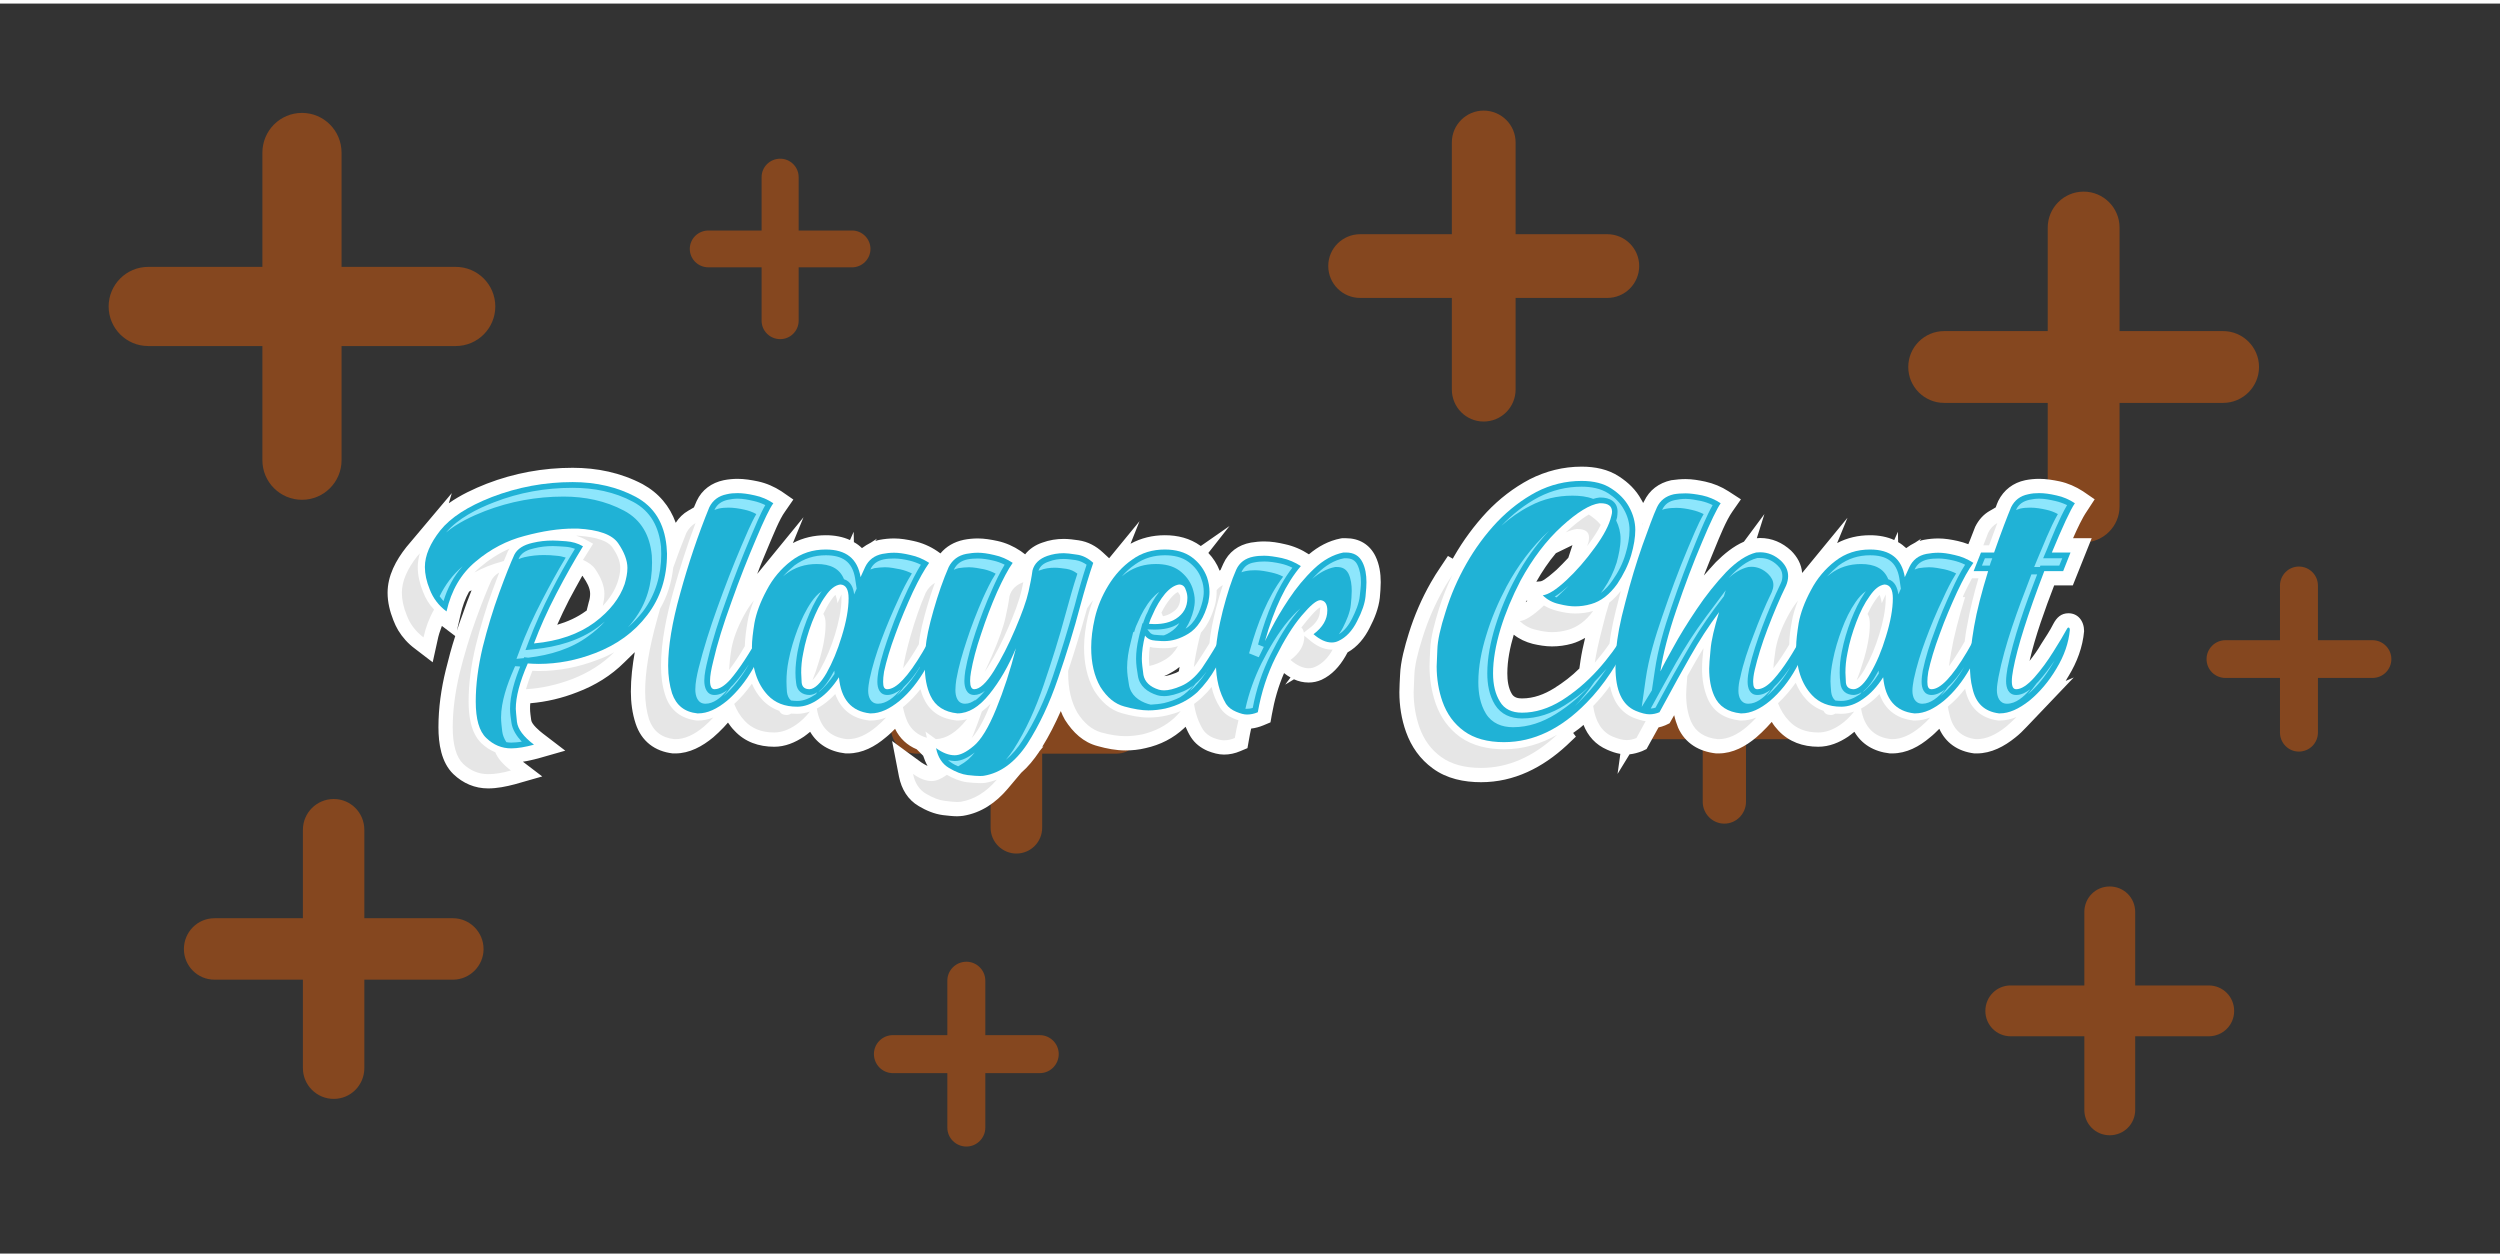 <?xml version="1.0" encoding="UTF-8"?>
<!DOCTYPE svg PUBLIC "-//W3C//DTD SVG 1.1//EN" "http://www.w3.org/Graphics/SVG/1.1/DTD/svg11.dtd">
<!-- Creator: CorelDRAW 2018 (64-Bit) -->
<svg xmlns="http://www.w3.org/2000/svg" xml:space="preserve" width="175px" height="88px" version="1.1" style="shape-rendering:geometricPrecision; text-rendering:geometricPrecision; image-rendering:optimizeQuality; fill-rule:evenodd; clip-rule:evenodd"
viewBox="0 0 10862 5431"
 xmlns:xlink="http://www.w3.org/1999/xlink">
 <rect x="0" y="0" width="10862" height="5431" fill="#333333" stroke="none"/>
 <defs>
  <style type="text/css">
   <![CDATA[
    .fil2 {fill:none}
    .fil5 {fill:#8DE6FC}
    .fil3 {fill:#E6E6E6}
    .fil1 {fill:white}
    .fil4 {fill:#20B2D6;fill-rule:nonzero}
    .fil0 {fill:#FF6600;fill-rule:nonzero;fill-opacity:0.4}
   ]]>
  </style>
 </defs>
 <g id="Layer_x0020_1">
  <g id="_1639161561536">
   <g>
    <path class="fil0" d="M9659 1423c86,0 156,70 156,156 0,86 -70,156 -156,156l-450 0 0 450c0,86 -70,156 -156,156 -86,0 -156,-70 -156,-156l0 -450 -450 0c-86,0 -156,-70 -156,-156 0,-86 70,-156 156,-156l450 0 0 -450c0,-86 70,-156 156,-156 86,0 156,70 156,156l0 450 450 0z"/>
    <path class="fil0" d="M9596 4266c62,0 111,49 111,111 0,61 -49,110 -111,110l-319 0 0 320c0,61 -49,110 -111,110 -61,0 -110,-49 -110,-110l0 -320 -320 0c-61,0 -110,-49 -110,-110 0,-62 49,-111 110,-111l320 0 0 -319c0,-62 49,-111 110,-111 62,0 111,49 111,111l0 319 319 0z"/>
    <path class="fil0" d="M6983 1002c77,0 139,62 139,138 0,77 -62,139 -139,139l-398 0 0 398c0,77 -62,139 -139,139 -76,0 -138,-62 -138,-139l0 -398 -398 0c-77,0 -139,-62 -139,-139 0,-76 62,-138 139,-138l398 0 0 -399c0,-76 62,-138 138,-138 77,0 139,62 139,138l0 399 398 0z"/>
    <path class="fil0" d="M7858 3008c52,0 94,42 94,94 0,52 -42,94 -94,94l-272 0 0 272c0,52 -42,95 -94,95 -52,0 -94,-43 -94,-95l0 -272 -272 0c-52,0 -94,-42 -94,-94 0,-52 42,-94 94,-94l272 0 0 -272c0,-52 42,-94 94,-94 52,0 94,42 94,94l0 272 272 0z"/>
    <path class="fil0" d="M3702 986c44,0 80,36 80,80 0,44 -36,80 -80,80l-232 0 0 232c0,44 -36,80 -80,80 -45,0 -81,-36 -81,-80l0 -232 -231 0c-45,0 -81,-36 -81,-80 0,-44 36,-80 81,-80l231 0 0 -232c0,-44 36,-80 81,-80 44,0 80,36 80,80l0 232 232 0z"/>
    <path class="fil0" d="M1968 3974c73,0 133,60 133,134 0,73 -60,133 -133,133l-385 0 0 384c0,74 -59,134 -133,134 -74,0 -134,-60 -134,-134l0 -384 -384 0c-74,0 -133,-60 -133,-133 0,-74 59,-134 133,-134l384 0 0 -384c0,-74 60,-134 134,-134 74,0 133,60 133,134l0 384 385 0z"/>
    <path class="fil0" d="M1980 1144c95,0 172,77 172,172 0,95 -77,172 -172,172l-496 0 0 496c0,95 -77,172 -172,172 -95,0 -172,-77 -172,-172l0 -496 -496 0c-95,0 -172,-77 -172,-172 0,-95 77,-172 172,-172l496 0 0 -496c0,-96 77,-173 172,-173 95,0 172,77 172,173l0 496 496 0z"/>
    <path class="fil0" d="M4518 4482c45,0 82,37 82,82 0,46 -37,83 -82,83l-237 0 0 237c0,45 -37,82 -82,82 -46,0 -83,-37 -83,-82l0 -237 -237 0c-45,0 -82,-37 -82,-83 0,-45 37,-82 82,-82l237 0 0 -237c0,-45 37,-82 83,-82 45,0 82,37 82,82l0 237 237 0z"/>
    <path class="fil0" d="M10308 2766c45,0 82,37 82,82 0,46 -37,82 -82,82l-237 0 0 237c0,46 -37,83 -83,83 -45,0 -82,-37 -82,-83l0 -237 -237 0c-45,0 -82,-36 -82,-82 0,-45 37,-82 82,-82l237 0 0 -237c0,-46 37,-83 82,-83 46,0 83,37 83,83l0 237 237 0z"/>
    <path class="fil0" d="M4850 3036c62,0 112,50 112,112 0,61 -50,111 -112,111l-322 0 0 322c0,62 -50,112 -112,112 -61,0 -112,-50 -112,-112l0 -322 -321 0c-62,0 -112,-50 -112,-111 0,-62 50,-112 112,-112l321 0 0 -322c0,-62 51,-112 112,-112 62,0 112,50 112,112l0 322 322 0z"/>
   </g>
   <path class="fil1" d="M1985 2725c8,-25 17,-50 26,-74 12,-34 24,-68 38,-102l-11 6c-17,31 -29,64 -37,100l-16 70zm564 -88l9 -36c4,-12 6,-24 6,-37 0,-25 -15,-51 -29,-71 -1,-3 -3,-5 -5,-7 -20,35 -39,71 -58,106 -18,35 -35,71 -51,107 44,-13 87,-32 125,-60 1,0 2,-1 3,-2zm2573 264l3 -19c-10,8 -19,15 -30,21 -12,7 -24,14 -37,19 14,0 38,-9 51,-14 4,-2 9,-4 13,-7zm500 35l-38 23 23 -31c-10,-6 -20,-12 -28,-19 -25,58 -42,118 -53,180l-6 34 -31 13c-17,7 -35,12 -53,14 -4,17 -7,34 -10,51l-6 34 -31 13c-23,10 -47,15 -71,15 -24,0 -48,-7 -71,-16 -30,-13 -55,-32 -73,-60 -9,-14 -16,-29 -23,-45 -2,2 -4,4 -6,6 -47,44 -104,73 -168,87 -28,7 -58,10 -87,10 -41,0 -82,-8 -121,-19 -62,-16 -107,-59 -142,-114 -7,-12 -13,-25 -18,-38 -24,54 -50,106 -81,156l6 -3 -18 22c-1,1 -1,1 -1,2 -23,34 -48,65 -78,91l-59 70c-51,60 -114,104 -193,117 -9,1 -18,2 -27,2 -20,0 -41,-3 -61,-5 -38,-5 -73,-20 -105,-39 -48,-28 -75,-74 -86,-128l-30 -155 127 93c8,5 17,11 27,15 -8,-14 -14,-29 -19,-44l-28 -28c-41,-17 -74,-47 -94,-89 -13,13 -26,26 -40,37 -47,40 -102,70 -165,70l-10 0c-71,-8 -123,-41 -154,-94 -9,8 -18,14 -27,21 -39,26 -82,44 -129,44 -67,0 -128,-21 -173,-70 -11,-11 -20,-23 -28,-35l-18 20c-15,16 -30,30 -46,44 -47,39 -103,70 -165,70l-11 0c-78,-9 -136,-53 -161,-129 -15,-45 -21,-93 -21,-140 0,-57 7,-114 17,-171l-45 44c-58,58 -128,101 -205,130 -66,26 -134,42 -204,48 -1,8 -1,16 -1,24 0,15 3,34 5,49 2,19 37,48 50,58l98 75 -119 34c-21,5 -43,11 -65,14l84 64 -119 34c-38,10 -77,18 -116,18 -58,0 -109,-22 -151,-62 -53,-51 -65,-133 -65,-204 0,-84 12,-168 32,-249 12,-49 25,-98 41,-147l-58 -44c-8,21 -15,42 -19,63l-21 95 -77 -59c-30,-22 -54,-49 -73,-80l-1 1 1 -1c-8,-14 -15,-28 -21,-44 -15,-38 -25,-78 -25,-119 0,-74 36,-141 82,-199l197 -234 -13 44c51,-36 109,-63 165,-85 119,-46 245,-69 373,-69 106,0 209,21 304,71 71,39 118,96 144,168 14,-22 32,-40 55,-53l24 -14c4,-9 8,-19 12,-28 23,-49 65,-79 117,-90 20,-4 41,-6 61,-6 29,0 60,5 88,11 37,8 71,23 102,43l52 36 -36 52c-25,34 -52,104 -69,143 -18,43 -36,85 -52,128l201 -246 -46 112c44,-23 92,-34 143,-34 39,0 75,7 105,21l16 -36 1 45c13,7 25,16 35,26 12,-9 25,-17 39,-24l26 -17 -7 10c7,-2 13,-4 19,-5 21,-4 42,-6 63,-6 28,0 57,5 84,11 37,8 72,23 103,44l14 10c25,-30 59,-50 101,-59 20,-4 41,-6 62,-6 28,0 57,5 85,11 36,8 70,23 101,44l19 14c19,-24 45,-41 75,-51 30,-11 61,-16 93,-16 21,0 44,3 64,6 41,6 76,25 106,53l27 25 132 -161 -39 98c46,-25 96,-37 149,-37 56,0 109,13 155,46 0,0 0,1 1,1l125 -87 -92 117c21,22 38,48 49,77l4 -3c4,-9 8,-18 12,-27 23,-51 65,-82 120,-92 19,-3 38,-5 58,-5 30,0 61,5 90,12 37,8 72,23 104,44 40,-34 86,-59 138,-69l6 -1 17 0c57,0 103,27 128,78 17,35 23,74 23,113 0,22 -2,46 -4,68 -5,45 -23,90 -44,130 -22,44 -53,83 -96,107l-10 18c-25,43 -58,80 -103,101 -18,8 -37,12 -56,12 -23,0 -44,-5 -64,-14zm1192 -528l18 -55c-1,0 -2,1 -2,1l-70 34c-32,38 -60,80 -85,124l20 -2c17,-4 55,-39 68,-50 17,-16 34,-34 51,-52zm48 481l5 -35c5,-33 12,-65 20,-98 -18,10 -36,19 -57,25 -28,8 -58,12 -87,12 -28,0 -57,-5 -83,-11 -31,-8 -59,-21 -83,-40 -16,54 -28,112 -28,168 0,30 4,64 20,90 10,16 27,19 44,19 51,0 97,-18 139,-44 40,-25 77,-53 110,-86zm-226 -294l-3 -1c-2,2 -3,5 -4,7 3,-2 5,-4 7,-6zm444 667l-52 85 12 -87c-19,-3 -39,-10 -57,-18 -51,-22 -84,-60 -103,-108 -14,13 -29,24 -45,35l12 16 -40 38c-104,96 -228,160 -372,160 -74,0 -149,-15 -210,-60 -55,-40 -93,-94 -116,-158 -20,-56 -29,-114 -29,-173 0,-25 2,-50 3,-75 2,-59 21,-126 38,-181 24,-77 56,-151 96,-221 13,-23 27,-45 42,-67l32 -48 21 12c2,-3 3,-6 5,-9 40,-70 88,-135 143,-194 54,-57 116,-105 186,-142 71,-36 146,-55 226,-55 57,0 115,11 163,43 40,26 73,58 96,100 3,5 6,10 8,15 1,-2 3,-5 4,-7 23,-49 64,-80 118,-92 21,-3 42,-5 63,-5 28,0 57,5 85,11 36,8 70,22 101,42l54 35 -37 53c-27,38 -57,113 -75,157 -17,40 -33,81 -49,121 17,-19 34,-39 52,-58 35,-35 76,-69 122,-89l89 -120 -33 105 14 -1c52,0 97,20 135,55 27,27 45,59 48,97l197 -240 -45 110c44,-23 92,-34 143,-34 39,0 75,7 105,21l16 -36 1 45c13,7 24,16 35,26 12,-9 25,-17 39,-24l26 -17 -7 10c6,-2 13,-4 19,-5 21,-4 42,-6 63,-6 28,0 57,5 84,11 16,4 31,8 46,14l7 -17c7,-19 14,-37 23,-59 15,-30 36,-54 65,-70l24 -14c3,-9 7,-19 11,-28 24,-48 65,-79 117,-90 20,-4 41,-6 61,-6 30,0 60,5 89,11 36,8 70,23 101,43l51 35 -34 52c-20,29 -41,74 -60,117l81 0 -82 205 -81 0c-40,104 -82,220 -107,328 19,-24 36,-48 51,-74 18,-28 38,-58 53,-88 14,-26 33,-45 65,-45 41,0 68,33 68,78 -6,69 -31,135 -67,194 -4,7 -9,14 -13,22l35 -15 -204 214c-16,17 -32,33 -50,47 -47,38 -104,69 -167,69l-7 0 -4 0c-73,-9 -125,-47 -152,-107 -13,13 -26,26 -40,37 -47,40 -102,70 -165,70l-10 0c-71,-8 -123,-41 -154,-94 -9,8 -18,14 -27,21 -39,26 -82,44 -130,44 -66,0 -127,-21 -173,-70 -11,-12 -21,-24 -29,-38l-21 23c-15,16 -30,30 -46,44 -46,39 -102,70 -164,70l-11 0c-73,-8 -134,-43 -165,-112 -7,-18 -13,-36 -17,-54l-20 35 -19 9c-10,4 -19,7 -29,9l-52 94 -19 9c-18,7 -36,12 -55,14z"/>
   <rect class="fil2" width="10862" height="5431"/>
   <path class="fil3" d="M2121 3348c-41,0 -77,-15 -108,-44 -31,-30 -46,-83 -46,-160 0,-72 10,-150 30,-235 21,-84 45,-163 72,-237 27,-74 49,-129 66,-166 7,-13 18,-25 34,-34 -10,26 -20,52 -29,77 -29,79 -53,160 -73,241 -19,79 -31,161 -31,242 0,61 9,137 56,182 18,17 38,30 60,39 10,25 32,52 68,79 -37,11 -71,16 -99,16zm498 -731c4,-18 7,-35 7,-53 0,-33 -14,-69 -40,-107 -11,-16 -29,-29 -53,-40l27 -43 17 -27 -29 -16c-14,-8 -29,-14 -44,-19l6 0c42,3 123,11 151,51 18,26 34,57 34,89 0,21 -5,41 -11,60 -13,40 -37,75 -65,105zm-430 -195l-10 3c-41,11 -80,26 -118,47 8,-8 17,-17 26,-24 39,-33 81,-60 127,-80 -2,4 -5,7 -7,11 -6,15 -12,29 -18,43zm-303 211c-21,36 -36,76 -46,121 -35,-27 -59,-59 -73,-97 -14,-34 -21,-67 -21,-97 0,-50 23,-103 67,-159l11 -12c-5,19 -9,38 -9,59 0,37 9,74 23,108 11,29 27,55 48,77zm783 185c-50,50 -111,89 -183,117 -66,25 -133,40 -201,44 8,-27 18,-55 28,-80 9,0 18,1 27,1 89,0 174,-17 257,-49 25,-9 49,-20 72,-33zm265 378l-4 0c-56,-6 -92,-35 -110,-86 -11,-35 -17,-76 -17,-121 0,-84 17,-188 52,-313l13 -47c32,-55 50,-115 57,-178 18,-51 37,-102 57,-151 10,-19 23,-33 40,-43 -37,98 -69,198 -97,299 -28,101 -53,215 -53,321 0,44 5,88 19,130 21,64 69,100 136,108l7 0c23,0 44,-5 65,-13 -13,14 -26,27 -40,39 -44,37 -85,55 -125,55zm750 0l-4 0c-74,-8 -118,-52 -131,-133 9,-5 18,-10 26,-16 20,-14 38,-30 54,-47 23,63 69,106 148,115l7 0c23,0 45,-5 66,-13 -13,14 -27,27 -41,39 -44,37 -85,55 -125,55zm-165 -120c-19,24 -39,43 -61,58 -32,22 -64,33 -94,33 -55,0 -97,-17 -128,-50 -20,-21 -35,-46 -46,-74 29,-26 54,-56 77,-88 11,26 26,50 46,71 21,22 46,38 73,47 5,12 16,18 32,18 6,0 13,-2 19,-6 9,0 18,1 27,1 19,0 37,-4 55,-10zm-351 -181c1,-24 4,-55 10,-92 8,-43 25,-90 53,-142 13,-24 27,-47 44,-67 -12,30 -22,61 -27,92 -6,34 -11,71 -12,106 -20,35 -43,71 -68,103zm462 -326c4,11 7,23 9,36l17 -38c0,7 0,14 0,17 0,52 -13,107 -28,157 -16,52 -37,104 -64,152 -5,9 -20,33 -34,47 10,-25 19,-51 27,-78 20,-64 30,-119 30,-166 0,-19 -3,-34 -10,-44 10,-21 21,-41 34,-60 5,-7 11,-16 19,-23zm528 900c-11,0 -29,-2 -54,-5 -24,-3 -51,-13 -81,-31 -29,-17 -48,-46 -56,-86 29,21 56,31 81,31 19,0 41,-9 66,-27 26,15 56,28 86,32 19,2 39,4 58,4 7,0 15,0 22,-1 18,-3 35,-8 51,-14 -46,54 -98,86 -156,96 -4,0 -10,1 -17,1zm64 -278l6 -13c13,-33 26,-67 38,-102 13,-10 26,-22 38,-34 -2,4 -3,8 -5,12 -16,39 -44,102 -77,137zm-20 -82l-3 3c-43,54 -87,82 -133,84l-45 -33 6 27c-39,-11 -67,-34 -84,-69 -9,-20 -15,-41 -20,-64l6 -5c26,-22 49,-46 70,-73 4,15 9,29 16,43 27,58 79,87 142,93 16,0 31,-2 45,-6zm-278 -221c5,-37 16,-83 32,-140 20,-70 42,-133 66,-188 10,-19 23,-33 40,-43 -14,37 -25,73 -36,110 -14,50 -29,105 -34,157l-10 17c-8,14 -32,53 -58,87zm354 16c11,-23 22,-48 33,-73 29,-68 49,-123 58,-165 7,-31 13,-61 17,-91 8,-29 28,-49 60,-61l-7 33c-12,53 -35,110 -56,159 -26,61 -56,121 -91,177 -3,4 -8,12 -14,21zm612 279c-29,0 -65,-5 -105,-16 -41,-12 -75,-40 -104,-86 -27,-47 -40,-104 -40,-171l0 -11c30,-90 57,-180 82,-271 8,-13 17,-24 26,-35 -9,22 -16,45 -22,69 -10,44 -17,91 -17,136 0,65 12,130 44,187 30,47 69,85 123,99 36,10 75,18 113,18 27,0 54,-3 80,-9 21,-5 41,-11 60,-19 -9,10 -17,20 -27,29 -38,35 -85,59 -139,72 -25,5 -50,8 -74,8zm228 -626c3,4 6,9 9,14l1 11c0,29 -11,49 -36,64 -11,8 -25,13 -39,16l-2 -4c-1,-5 -3,-8 -5,-11 11,-23 24,-44 40,-63 8,-9 19,-22 32,-27zm0 235c-15,26 -33,45 -55,58 -23,14 -46,23 -69,28 -1,-10 -2,-21 -2,-31 0,-17 1,-34 4,-52 8,2 15,4 23,4 13,1 26,2 39,2 21,0 41,-3 60,-9zm200 409c-13,0 -28,-4 -47,-11 -19,-8 -34,-20 -44,-35 -20,-33 -33,-70 -39,-112 12,-9 25,-19 36,-30 15,-14 28,-28 40,-44 7,32 19,62 37,90 14,22 34,37 58,47 7,3 15,6 22,8 -6,25 -12,51 -16,77 -16,7 -32,10 -47,10zm-131 -318c4,-35 13,-80 26,-134l5 -16c31,-34 50,-79 62,-124 4,-18 6,-36 6,-53l0 -7c7,-9 16,-17 27,-22 -12,34 -21,69 -30,102 -12,48 -24,100 -28,150 -19,31 -38,61 -58,91l-10 13zm603 -76c-20,36 -45,61 -74,74 -10,5 -20,7 -30,7 -25,0 -51,-12 -79,-36 40,-30 60,-64 60,-102l-1 -4 21 17c27,24 61,44 99,44l4 0zm-125 -74c-2,-10 -5,-17 -11,-22 8,-10 17,-21 25,-31 9,-11 44,-53 58,-57 0,2 -2,11 -2,14 0,34 -21,59 -47,78l-23 18zm770 588c-72,0 -130,-16 -174,-48 -44,-32 -75,-75 -94,-129 -16,-46 -25,-97 -25,-152 0,-9 1,-33 3,-73 1,-38 13,-94 36,-165 22,-71 52,-141 90,-208 12,-22 26,-43 39,-63 -23,48 -43,98 -59,150 -16,53 -35,117 -37,173 -1,24 -3,50 -3,74 0,55 9,110 27,162 21,59 55,107 105,144 56,40 124,54 192,54 84,0 161,-24 230,-63 -103,96 -213,144 -330,144zm468 -1101c21,14 38,28 52,45 -14,29 -34,58 -51,81l-8 11c2,-7 4,-13 6,-19 1,-7 2,-12 2,-18 0,-25 -17,-37 -50,-37l-4 0c-14,2 -30,7 -48,15l5 -4c23,-21 60,-53 96,-74zm19 419c-31,43 -68,70 -109,82 -24,7 -47,10 -70,10 -19,0 -41,-3 -69,-10 -28,-6 -51,-19 -71,-38 24,-2 58,-24 102,-65l3 -3c18,11 38,19 59,24 24,6 50,11 76,11 26,0 53,-3 79,-11l0 0zm145 561c-16,0 -36,-5 -60,-15 -47,-20 -75,-64 -85,-133 26,-27 51,-56 73,-87 12,59 41,111 100,137 17,7 36,13 55,16l-5 9 -35 64c-14,6 -29,9 -43,9zm-138 -336c6,-41 17,-91 33,-152 9,-38 19,-74 30,-109 19,-15 35,-32 50,-51 -3,13 -7,26 -10,40 -16,60 -32,127 -39,189 -20,29 -41,56 -64,83zm206 -604l3 -2 -3 7 0 -5zm496 842c-13,14 -26,27 -40,39 -43,37 -85,55 -124,55l-4 0c-57,-6 -95,-31 -115,-75 -15,-34 -22,-74 -22,-120 0,-14 2,-40 5,-79l39 -69c10,-17 21,-35 31,-52 0,1 0,2 0,3 -3,28 -6,57 -6,85 0,45 7,91 25,132 26,59 77,87 140,94l7 0c22,0 44,-5 64,-13zm590 94l-4 0c-74,-8 -118,-52 -131,-133 9,-5 18,-10 26,-16 20,-14 38,-30 54,-47 22,63 69,106 148,115l7 0c23,0 45,-5 65,-13 -12,14 -26,27 -40,39 -44,37 -85,55 -125,55zm-165 -120c-19,24 -39,43 -61,58 -32,22 -64,33 -95,33 -54,0 -96,-17 -127,-50 -21,-22 -36,-47 -48,-77 29,-27 54,-57 77,-89 11,27 27,53 48,75 21,22 46,38 73,47 5,12 15,18 32,18 6,0 13,-2 19,-6 9,0 18,1 26,1 20,0 38,-4 56,-10zm-351 -188c1,-23 5,-51 10,-85 8,-43 25,-90 53,-142 13,-24 27,-47 44,-67 -12,30 -22,61 -27,92 -6,32 -11,66 -11,99 -21,35 -44,71 -69,103zm462 -319c4,11 7,23 9,36l17 -38c0,7 0,14 0,17 0,52 -13,107 -28,157 -16,52 -37,104 -64,152 -5,9 -20,33 -34,47 10,-25 19,-51 27,-78 20,-64 30,-119 30,-166 0,-19 -3,-34 -10,-44 10,-21 21,-41 34,-60 5,-7 11,-16 19,-23zm422 627l-4 0c-63,-7 -101,-44 -115,-108 -3,-11 -5,-22 -7,-33l3 -3c27,-22 51,-48 72,-75 1,1 1,3 1,5 17,76 65,123 143,133l7 0c25,0 49,-6 72,-15 -14,14 -29,28 -44,41 -46,37 -88,55 -128,55zm-121 -317c2,-18 5,-38 9,-59 12,-70 33,-151 61,-241l-10 0 3 -9c11,-23 23,-48 37,-73l28 0c-20,68 -37,136 -49,205 -5,23 -8,47 -11,70l-17 29c-8,13 -28,46 -51,78zm149 -525c8,-21 15,-39 21,-54 9,-19 22,-33 40,-43 -12,32 -24,65 -36,97l-25 0z"/>
   <path class="fil4" d="M2221 3236c-41,0 -77,-15 -108,-45 -31,-29 -46,-82 -46,-159 0,-72 10,-150 30,-235 21,-84 45,-163 72,-237 27,-74 49,-129 66,-166 13,-25 39,-42 79,-51 29,-7 58,-10 88,-10 11,0 30,1 57,3 27,2 52,9 74,22 -37,60 -76,129 -116,206 -40,77 -72,149 -97,216 108,-10 195,-41 263,-91 67,-50 110,-106 131,-167 7,-24 12,-47 12,-70 0,-33 -14,-69 -40,-107 -26,-38 -85,-59 -176,-64l-17 0c-65,0 -136,11 -214,32 -77,20 -148,57 -212,111 -64,53 -106,125 -127,217 -35,-26 -59,-59 -73,-96 -14,-34 -21,-67 -21,-97 0,-50 23,-103 67,-159 45,-56 119,-104 224,-145 112,-43 229,-65 351,-65 103,0 195,22 274,64 80,43 124,114 134,215l2 32c0,104 -29,193 -86,267 -56,74 -132,129 -226,165 -80,31 -162,47 -246,47 -16,0 -32,-1 -47,-2 -35,80 -52,145 -52,197 0,7 2,26 5,57 4,31 28,64 74,99 -37,10 -71,16 -99,16z"/>
   <path id="1" class="fil4" d="M3034 3084l-4 0c-56,-6 -92,-35 -110,-87 -11,-35 -17,-75 -17,-120 0,-84 17,-188 52,-313 36,-131 78,-256 127,-376 15,-30 40,-49 75,-56 16,-4 32,-5 48,-5 20,0 45,3 75,10 29,6 56,18 80,34 -16,22 -41,74 -75,155 -35,82 -71,172 -106,271 -36,99 -63,185 -80,260 -9,36 -14,64 -14,85 0,25 7,37 19,37 21,0 44,-14 70,-43 36,-42 80,-108 131,-200 7,-17 13,-25 17,-25 3,0 5,4 5,11 -5,55 -23,111 -55,167 -32,56 -70,103 -113,140 -44,36 -85,55 -125,55z"/>
   <path id="2" class="fil4" d="M3784 3084l-4 0c-81,-9 -126,-61 -135,-157 -26,41 -55,72 -87,94 -32,23 -64,34 -94,34 -55,0 -97,-17 -128,-50 -46,-49 -69,-118 -69,-210 0,-26 4,-61 11,-104 8,-43 25,-90 53,-142 27,-52 63,-94 106,-127 44,-34 94,-50 151,-50 88,0 138,40 151,120l20 -44c15,-31 40,-50 75,-57 16,-3 33,-5 51,-5 19,0 42,3 71,10 29,6 56,18 81,34 -20,28 -44,70 -71,127 -26,57 -52,117 -75,181 -24,64 -40,119 -50,165 -3,18 -4,33 -4,44 0,22 5,32 18,32 39,0 90,-54 154,-162 29,-50 47,-83 55,-98 3,-5 6,-8 8,-8 3,0 5,4 5,11 -5,55 -23,111 -55,167 -32,56 -69,103 -113,140 -44,36 -85,55 -125,55zm-266 -105c22,-2 47,-25 73,-70 26,-46 48,-99 66,-159 20,-64 30,-120 30,-166 0,-39 -12,-59 -36,-60 -23,3 -44,20 -65,51 -22,30 -40,68 -58,113 -17,45 -30,89 -38,133 -7,33 -9,61 -9,86 0,9 1,24 2,43 2,20 14,29 35,29z"/>
   <path id="3" class="fil4" d="M4258 3356c-12,0 -29,-1 -54,-4 -24,-3 -51,-13 -81,-31 -29,-17 -48,-46 -56,-86 29,21 56,31 81,31 23,0 50,-13 82,-40 32,-26 65,-80 98,-161 33,-81 62,-169 86,-264 -32,77 -70,143 -115,199 -45,56 -91,84 -139,84 -57,-6 -96,-31 -117,-76 -17,-36 -25,-80 -25,-131 0,-12 1,-38 4,-77 2,-39 14,-94 34,-164 20,-70 42,-133 66,-188 16,-31 41,-50 76,-57 17,-3 33,-5 51,-5 19,0 42,3 71,10 29,6 56,18 80,34 -20,28 -42,70 -68,127 -25,57 -48,117 -69,181 -22,64 -36,119 -44,165 -3,16 -4,30 -4,40 0,24 6,36 18,36 23,0 52,-26 85,-79 33,-53 64,-114 93,-182 29,-68 49,-123 58,-164 7,-31 13,-61 17,-91 8,-30 30,-51 64,-63 23,-8 47,-12 72,-12 11,0 30,2 55,6 26,3 50,15 73,36 -17,49 -36,112 -57,189 -26,99 -58,203 -96,313 -37,109 -82,204 -134,285 -53,80 -116,126 -188,138 -4,1 -10,1 -17,1z"/>
   <path id="4" class="fil4" d="M4990 3071c-30,0 -65,-6 -105,-17 -41,-11 -75,-39 -104,-85 -27,-47 -40,-104 -40,-171 0,-38 5,-82 16,-129 11,-47 30,-94 58,-140 28,-46 62,-84 104,-113 41,-30 89,-44 142,-44 47,0 87,11 118,34 31,23 52,52 65,86 7,21 11,42 11,64 0,15 -2,30 -5,45 -18,67 -47,113 -87,137 -36,22 -71,32 -105,32 -4,0 -16,0 -37,-2 -20,-1 -36,-8 -46,-22 -9,36 -14,70 -14,101 0,17 3,40 7,70 6,30 28,52 67,64 7,2 14,3 23,3 19,0 44,-6 74,-19 31,-13 61,-38 90,-77 37,-55 66,-103 87,-143 6,-12 12,-20 15,-26 3,-5 6,-8 8,-8 3,0 5,4 5,11 -5,54 -23,109 -54,163 -23,41 -50,76 -80,106 -38,35 -85,59 -140,72 -24,5 -49,8 -73,8zm26 -375c39,0 69,-8 93,-23 33,-21 50,-51 50,-91 0,-11 -2,-23 -8,-37 -4,-13 -14,-21 -28,-21 -20,3 -40,16 -61,40 -20,24 -39,55 -55,93 -6,12 -11,24 -15,38l24 1z"/>
   <path id="5" class="fil4" d="M5418 3089c-13,0 -28,-4 -47,-12 -19,-8 -34,-19 -44,-34 -29,-49 -44,-108 -44,-177 0,-3 0,-24 1,-62 1,-39 11,-94 29,-167 19,-73 38,-132 58,-177 14,-31 39,-50 75,-57 15,-3 31,-4 47,-4 21,0 46,4 76,10 31,7 58,19 83,35 -64,75 -116,183 -156,326l28 -55c19,-37 44,-80 76,-128 32,-48 68,-92 109,-131 40,-38 83,-62 128,-71l11 0c34,0 58,14 72,43 12,24 17,53 17,86 0,11 -1,32 -4,62 -3,30 -15,66 -37,108 -21,42 -48,70 -80,85 -10,5 -20,7 -30,7 -25,0 -51,-12 -79,-36 40,-30 60,-64 60,-103 0,-28 -10,-43 -30,-45 -17,0 -44,23 -82,68 -38,45 -75,105 -112,179 -37,74 -63,154 -78,240 -16,7 -32,10 -47,10z"/>
   <path id="6" class="fil4" d="M6535 3209c-72,0 -130,-16 -174,-48 -44,-32 -75,-75 -94,-129 -16,-46 -25,-97 -25,-152 0,-10 1,-34 3,-73 1,-39 13,-94 36,-165 22,-72 52,-141 90,-208 38,-67 83,-128 134,-182 52,-54 108,-97 170,-130 62,-32 128,-48 197,-48 53,0 96,11 129,33 34,22 59,48 76,78 19,34 28,68 28,102 0,32 -6,69 -18,110 -13,43 -33,83 -60,124 -33,46 -71,76 -114,88 -24,7 -47,10 -70,10 -19,0 -41,-3 -69,-10 -28,-6 -52,-19 -71,-38 24,-3 58,-24 102,-65 44,-41 85,-88 124,-142 39,-53 63,-99 72,-138 2,-7 3,-13 3,-18 0,-25 -17,-37 -50,-37l-4 0c-42,5 -97,39 -164,100 -68,62 -127,140 -179,235 -37,71 -66,141 -87,209 -22,73 -33,138 -33,195 0,50 10,91 30,123 19,32 51,48 96,48 58,0 115,-18 172,-53 57,-36 109,-80 157,-133 47,-52 86,-106 118,-160 8,-16 18,-24 27,-24 5,1 8,5 8,11 0,5 -2,12 -6,21 -56,121 -121,219 -195,294 -111,114 -231,172 -359,172z"/>
   <path id="7" class="fil4" d="M7167 3088c-16,0 -36,-5 -60,-15 -59,-25 -88,-88 -88,-189 0,-10 1,-38 4,-83 3,-45 15,-112 39,-201 23,-90 48,-172 74,-246 27,-75 47,-130 63,-165 14,-30 38,-49 73,-57 17,-3 34,-4 52,-4 18,0 42,3 72,9 28,6 56,18 80,34 -16,23 -44,80 -81,169 -38,89 -75,187 -111,293 -36,105 -59,195 -70,268l3 -5c7,-16 25,-49 53,-99 27,-50 61,-105 102,-166 40,-60 83,-113 128,-161 45,-46 89,-75 130,-85l17 -1c35,0 65,13 92,38 20,20 30,41 30,66 0,13 -3,27 -9,41 -28,57 -54,119 -80,187 -26,68 -44,128 -56,179 -5,21 -7,39 -7,52 0,22 6,32 18,32 21,0 45,-14 71,-43 41,-46 85,-113 130,-200 9,-17 15,-25 18,-25 3,0 5,4 5,11 -6,55 -24,111 -56,167 -31,56 -69,103 -112,140 -43,36 -85,55 -124,55l-4 0c-57,-6 -95,-31 -115,-76 -15,-33 -22,-73 -22,-119 0,-14 2,-42 6,-82 3,-40 16,-94 37,-163 -45,60 -87,125 -126,194 -39,69 -72,128 -98,177l-35 64c-14,6 -29,9 -43,9z"/>
   <path id="8" class="fil4" d="M8321 3084l-4 0c-81,-9 -126,-61 -135,-157 -26,41 -55,72 -87,94 -32,23 -64,34 -95,34 -54,0 -96,-17 -127,-50 -46,-49 -69,-118 -69,-210 0,-26 4,-61 11,-104 8,-43 25,-90 53,-142 27,-52 63,-94 106,-127 44,-34 94,-50 151,-50 88,0 138,40 151,120l20 -44c15,-31 39,-50 74,-57 17,-3 34,-5 52,-5 19,0 42,3 71,10 29,6 56,18 81,34 -21,28 -44,70 -71,127 -26,57 -52,117 -75,181 -24,64 -40,119 -50,165 -3,18 -4,33 -4,44 0,22 5,32 18,32 39,0 90,-54 154,-162 29,-50 47,-83 55,-98 3,-5 6,-8 8,-8 3,0 5,4 5,11 -5,55 -23,111 -55,167 -32,56 -69,103 -113,140 -44,36 -85,55 -125,55zm-266 -105c22,-2 47,-25 72,-70 27,-46 49,-99 67,-159 20,-64 30,-120 30,-166 0,-39 -12,-59 -36,-60 -23,3 -44,20 -65,51 -22,30 -41,68 -58,113 -17,45 -30,89 -38,133 -7,33 -9,61 -9,86 0,9 1,24 2,43 2,20 14,29 35,29z"/>
   <path id="9" class="fil4" d="M8689 3084l-4 0c-63,-8 -101,-44 -115,-109 -8,-30 -11,-64 -11,-101 0,-41 6,-97 18,-167 12,-70 33,-150 61,-241l-63 0 32 -81 57 0c32,-91 57,-156 74,-197 15,-30 39,-49 74,-56 16,-4 32,-5 48,-5 21,0 45,3 75,10 29,6 56,18 80,34 -20,29 -53,101 -100,214l81 0 -32 81 -82 0c-72,188 -117,330 -135,427 -4,21 -6,38 -6,51 0,24 6,35 19,35 22,0 48,-17 78,-50 30,-34 58,-72 84,-114 27,-43 45,-73 55,-92 4,-8 7,-12 10,-12 4,0 6,4 6,11 -5,55 -24,111 -58,167 -33,56 -73,103 -118,140 -46,36 -88,55 -128,55z"/>
   <path class="fil5" d="M2267 3207c-22,-24 -41,-52 -45,-83 -3,-19 -6,-41 -6,-60 0,-60 21,-126 44,-183l-4 -1 -18 -1 -7 16c-27,62 -54,138 -54,207 0,19 3,42 5,60 2,17 9,33 18,47 6,1 13,2 21,2 15,0 31,-2 46,-4zm9 -363l1 -4 18 2c94,-11 187,-38 263,-95 25,-18 49,-39 70,-62 -10,8 -20,16 -30,24 -80,59 -178,86 -275,96l-40 4 14 -37c28,-75 62,-149 98,-219 32,-63 66,-124 103,-184 -13,-5 -27,-8 -41,-9 -18,-1 -37,-3 -55,-3 -27,0 -55,3 -82,10 -24,5 -51,16 -63,38l-4 9c9,-4 18,-7 27,-9 27,-6 55,-9 83,-9 18,0 37,1 54,3 15,1 28,4 41,8 -36,60 -70,122 -102,184 -37,71 -71,144 -98,219l-14 37 32 -3zm452 -134c24,-20 45,-43 65,-68 56,-74 80,-160 80,-251l-1 -31c-9,-85 -44,-154 -121,-195 -82,-44 -171,-61 -263,-61 -118,0 -232,20 -342,63 -73,28 -156,70 -208,131 49,-41 112,-71 169,-93 109,-42 224,-63 342,-63 91,0 181,18 262,61 77,41 113,110 121,195l1 31c0,92 -23,177 -80,251 -8,11 -16,21 -25,30zm-818 -135c5,7 11,14 17,21 17,-56 44,-108 83,-151 -43,36 -76,81 -100,130zm2209 712c5,5 11,9 17,13 8,5 17,10 27,14 16,-9 31,-19 44,-30 10,-9 19,-19 28,-30 -25,19 -55,37 -87,37 -10,0 -19,-2 -29,-4zm251 -1c28,-23 52,-52 72,-83 56,-86 99,-182 132,-279 35,-103 67,-207 96,-311 15,-58 32,-117 51,-175 -14,-10 -30,-17 -47,-20 -17,-2 -35,-5 -52,-5 -22,0 -43,3 -64,11 -22,7 -39,19 -46,40l7 -2c20,-8 42,-11 64,-11 16,0 35,3 51,5 18,3 33,10 47,21 -19,57 -35,116 -51,174 -28,105 -61,208 -96,311 -33,97 -75,193 -131,280 -10,15 -21,30 -33,44zm-91 -300c-14,11 -30,18 -46,18 -34,0 -43,-33 -43,-61 0,-14 2,-29 4,-44 10,-57 27,-114 45,-169 21,-62 44,-123 71,-183 16,-36 34,-75 55,-109 -16,-8 -32,-14 -50,-18 -21,-5 -45,-9 -66,-9 -16,0 -31,1 -46,4 -27,6 -46,19 -58,43l-1 2c6,-3 13,-5 20,-7 14,-2 30,-4 46,-4 21,0 45,5 66,9 17,4 34,10 50,19 -22,34 -40,73 -56,108 -26,60 -50,121 -70,183 -18,55 -35,112 -45,169 -2,15 -4,30 -4,45 0,27 8,60 42,60 17,0 32,-7 46,-18l-6 7c18,-13 33,-29 46,-45zm-282 -104c-19,30 -44,63 -70,87 -10,14 -21,27 -33,40 42,-36 75,-79 103,-125l0 -2zm-83 98c-19,14 -39,24 -59,24 -33,0 -43,-29 -43,-57 0,-16 2,-32 5,-49 12,-57 31,-114 51,-169 22,-62 48,-123 76,-183 17,-35 36,-74 57,-108 -16,-8 -33,-14 -50,-18 -21,-5 -45,-9 -66,-9 -16,0 -32,1 -46,4 -27,6 -46,19 -57,43l-1 1c6,-2 12,-4 18,-6 15,-2 31,-4 46,-4 22,0 45,5 66,9 18,4 35,10 51,18 -22,35 -41,73 -57,109 -28,60 -54,121 -77,183 -20,54 -38,111 -50,168 -3,17 -6,34 -6,50 0,27 11,56 43,56 35,0 69,-27 99,-62zm-192 -438l-7 -46c-12,-72 -56,-99 -127,-99 -50,0 -95,14 -136,44 -18,15 -35,31 -50,48l11 -9c40,-31 85,-45 136,-45 58,0 99,19 118,66 29,9 41,37 44,66l11 -25zm-285 486c9,1 18,2 27,2 29,0 56,-13 80,-29l1 -1 6 -8c-10,7 -21,11 -33,12 -33,0 -56,-18 -59,-52 -2,-14 -3,-30 -3,-45 0,-30 4,-61 9,-90 9,-47 23,-93 40,-138 16,-41 35,-82 60,-119l6 -7c-19,12 -33,29 -45,46 -25,36 -44,77 -60,118 -17,45 -31,91 -40,138 -6,30 -9,60 -9,90 0,15 1,31 2,46 2,16 8,29 18,37zm119 -36c27,-21 50,-49 69,-78l1 -3 -1 -13 -13 23c-12,21 -29,47 -50,64l-6 7zm-304 -119c-19,28 -38,55 -60,79 -5,6 -10,12 -16,17 -10,14 -21,27 -32,40 43,-38 78,-83 106,-132l2 -3 0 -1zm-92 110c-17,12 -35,21 -56,21 -34,0 -44,-33 -44,-62 0,-29 8,-62 15,-91 21,-89 50,-177 81,-262 32,-92 68,-183 106,-273 17,-39 39,-95 63,-137 -16,-8 -33,-14 -51,-18 -22,-5 -46,-10 -69,-10 -14,0 -29,2 -43,5 -26,6 -45,18 -57,42l-1 2c6,-2 12,-4 19,-6 14,-3 28,-4 43,-4 22,0 47,4 69,9 18,4 35,10 51,19 -24,41 -47,98 -64,137 -38,89 -73,180 -106,272 -31,86 -59,174 -81,262 -7,29 -14,62 -14,91 0,29 10,62 44,62 35,0 66,-26 88,-51l7 -8zm1806 -289l2 -7c5,-14 10,-28 17,-41 13,-32 30,-63 52,-90 -13,9 -23,19 -33,30 -25,29 -44,64 -59,99 -6,12 -12,26 -16,41l-2 6 -3 -3 -12 49c-9,35 -15,72 -15,108 0,24 4,50 8,73 7,45 42,71 83,84 4,1 8,2 12,3 19,-1 39,-3 58,-7 24,-6 48,-14 69,-25 23,-14 42,-33 60,-53 -14,11 -29,20 -45,27 -26,11 -57,21 -84,21 -10,0 -20,-1 -30,-4 -42,-13 -77,-39 -84,-84 -4,-23 -8,-50 -8,-74 0,-29 4,-59 11,-89l-1 0 1 0 4 -18 13 -49 2 3zm158 -2l-2 1c-31,21 -69,27 -107,27l-30 -1 10 12c6,9 17,12 28,12 11,1 23,2 34,2 9,-3 18,-8 26,-13 18,-11 31,-24 41,-40zm27 24c42,-25 63,-76 74,-120 3,-13 5,-27 5,-40 0,-19 -3,-37 -10,-55 -10,-31 -30,-56 -56,-75 -30,-22 -66,-29 -103,-29 -46,0 -90,12 -128,39 -22,15 -42,33 -59,53 6,-5 13,-10 19,-15 39,-27 82,-39 129,-39 37,0 73,7 103,29 26,20 45,44 56,75 6,18 10,36 10,55 0,14 -2,27 -5,40 -7,28 -18,57 -35,82zm18 271c6,-4 11,-9 17,-14 26,-26 48,-56 67,-87 -3,6 -7,11 -11,17 -14,18 -30,37 -48,52 -8,11 -16,22 -25,32zm274 73c15,-80 41,-158 78,-232 32,-64 69,-129 115,-184l14 -16c-21,17 -41,40 -53,54 -46,55 -84,121 -116,184 -31,63 -55,129 -70,198l7 0c8,0 17,-1 25,-4zm374 -320c25,-15 44,-41 57,-67 15,-30 31,-66 34,-100 2,-19 5,-40 5,-59 0,-26 -4,-52 -15,-75 -10,-21 -27,-29 -50,-29l-8 0c-44,8 -82,33 -114,64 -9,9 -17,17 -25,26 29,-25 62,-45 100,-52l7 0c24,0 40,8 51,29 11,23 14,50 14,75 0,19 -2,41 -4,60 -3,33 -19,69 -34,99 -5,10 -11,20 -18,29zm-326 55l-25 -10 6 -22c30,-106 74,-222 143,-312 -16,-8 -33,-14 -51,-18 -23,-5 -48,-9 -71,-9 -14,0 -29,1 -43,4 -26,4 -45,17 -56,42l0 1c5,-2 11,-4 17,-5 14,-3 28,-4 43,-4 23,0 48,5 71,10 17,4 34,9 50,18 -68,90 -112,205 -142,312l-6 21 42 17 22 -45zm1702 264l30 -56c32,-60 65,-118 99,-177 38,-68 81,-134 127,-197l41 -54 8 -26 -88 118c-47,63 -89,129 -128,197 -33,59 -66,118 -98,177l-12 22c7,0 14,-2 21,-4zm482 -49c43,-37 77,-80 104,-128 -17,25 -35,49 -55,71 -5,5 -10,10 -15,15 -10,14 -22,28 -34,42zm17 -28c-17,13 -36,22 -57,22 -32,0 -42,-29 -42,-57 0,-19 3,-39 7,-58 14,-61 35,-123 57,-182 24,-64 51,-127 80,-188 5,-10 7,-20 7,-31 0,-20 -8,-35 -22,-48 -21,-20 -45,-31 -74,-31l-13 0c-45,11 -86,46 -117,79l-8 8c25,-22 54,-41 86,-48l13 -1c28,0 52,11 73,31 14,14 23,29 23,48 0,11 -3,21 -7,31 -30,61 -56,125 -80,189 -23,59 -44,120 -57,182 -5,18 -8,38 -8,58 0,27 11,56 43,56 35,0 66,-26 89,-51l7 -9zm-515 2l13 -87c13,-91 41,-185 71,-272 34,-100 71,-198 111,-295 18,-43 43,-105 69,-151 -16,-8 -33,-14 -51,-18 -21,-4 -45,-9 -66,-9 -16,0 -32,2 -46,5 -26,5 -45,18 -56,42l-1 1c5,-2 11,-4 17,-5 15,-3 31,-4 46,-4 22,0 46,4 67,9 18,4 35,10 51,18 -26,45 -51,108 -69,150 -41,97 -77,196 -111,295 -30,87 -59,181 -72,273l-17 120 0 0 44 -72zm797 44c9,1 17,2 26,2 30,0 57,-13 81,-29l1 -1 6 -8c-10,7 -21,11 -33,12 -33,0 -56,-18 -59,-52 -2,-14 -3,-30 -3,-45 0,-30 3,-61 9,-90 9,-47 23,-93 40,-138 16,-41 35,-82 60,-119l5 -7c-18,12 -32,29 -44,46 -25,36 -45,77 -60,118 -17,45 -31,91 -40,138 -6,30 -10,60 -10,90 0,15 2,31 3,46 2,16 8,29 18,37zm119 -36c27,-21 50,-49 68,-78l2 -3 -1 -13 -13 23c-12,21 -29,47 -50,64l-6 7zm338 17c42,-36 76,-79 103,-127 -20,31 -44,63 -71,87 -10,14 -20,27 -32,40zm20 -29c-19,14 -39,24 -59,24 -33,0 -43,-29 -43,-57 0,-16 2,-32 5,-49 12,-57 30,-114 51,-169 22,-62 48,-123 76,-183 16,-35 35,-74 57,-108 -16,-8 -33,-14 -50,-18 -21,-5 -45,-9 -66,-9 -16,0 -32,1 -46,4 -27,6 -46,19 -57,43l-1 1c6,-2 12,-4 18,-6 15,-2 31,-4 46,-4 22,0 45,5 66,9 18,4 35,10 51,18 -22,35 -41,73 -57,109 -29,60 -54,121 -77,183 -20,54 -38,111 -50,168 -3,17 -6,34 -6,50 0,27 11,56 43,56 35,0 69,-27 99,-62zm-192 -438l-7 -46c-12,-72 -56,-99 -127,-99 -50,0 -95,14 -136,44 -18,15 -35,31 -51,48l12 -9c40,-31 85,-45 136,-45 58,0 99,19 118,66 29,9 40,37 44,66l11 -25zm551 460c42,-36 76,-79 104,-126 4,-7 9,-15 13,-22 -22,32 -45,63 -71,92l-7 7c-12,17 -25,33 -39,49zm11 -23c-18,14 -39,25 -61,25 -34,0 -44,-31 -44,-60 0,-18 3,-38 6,-56 26,-133 79,-279 129,-408l-25 0 -6 16c-52,134 -110,289 -137,430 -3,19 -7,38 -7,57 0,28 11,59 44,59 39,0 73,-31 97,-58l4 -5zm42 -531l2 -6 82 0 13 -32 -83 0 15 -35c23,-56 55,-138 89,-196 -17,-8 -34,-14 -52,-18 -22,-5 -46,-10 -69,-10 -14,0 -29,2 -43,5 -26,6 -45,18 -57,42l0 2c5,-2 11,-4 18,-6 14,-3 28,-4 43,-4 23,0 47,4 69,9 18,4 35,10 51,19 -33,57 -65,140 -89,196l-14 34 25 0zm-207 -38l-32 0 -13 32 34 0 3 -10 8 -22zm-1676 480c-7,7 -13,15 -20,22 -10,11 -20,22 -31,33 -26,38 -55,74 -86,107 11,-11 22,-22 33,-33 39,-39 73,-83 104,-129zm-77 79c-32,30 -67,56 -105,80 -56,35 -118,57 -185,57 -49,0 -91,-17 -118,-60 -25,-41 -33,-89 -33,-136 0,-68 14,-137 34,-202 23,-74 53,-146 90,-214 39,-74 88,-143 145,-204l-1 1c-75,69 -136,152 -184,241 -36,68 -67,140 -89,214 -20,65 -34,134 -34,202 0,48 8,96 33,137 26,42 69,59 118,59 67,0 129,-22 185,-57 53,-33 101,-73 144,-118zm19 -817c9,-3 19,-5 28,-6l4 0c40,0 74,18 74,62 0,8 -1,15 -2,24l-4 14c12,25 19,51 19,79 0,35 -8,71 -17,104 -13,41 -32,80 -57,116 -4,5 -8,11 -12,16 20,-15 37,-34 51,-55 25,-35 45,-74 57,-116 10,-33 17,-69 17,-103 0,-32 -9,-62 -25,-90 -16,-29 -39,-51 -67,-69 -34,-22 -76,-29 -116,-29 -66,0 -127,15 -186,45 -61,32 -115,75 -163,125 38,-34 79,-63 124,-86 58,-31 120,-45 185,-45 30,0 62,3 90,14zm-106 377c-17,15 -39,34 -61,48l8 3c7,-6 14,-13 19,-18 12,-11 23,-22 34,-33z"/>
  </g>
 </g>
</svg>
